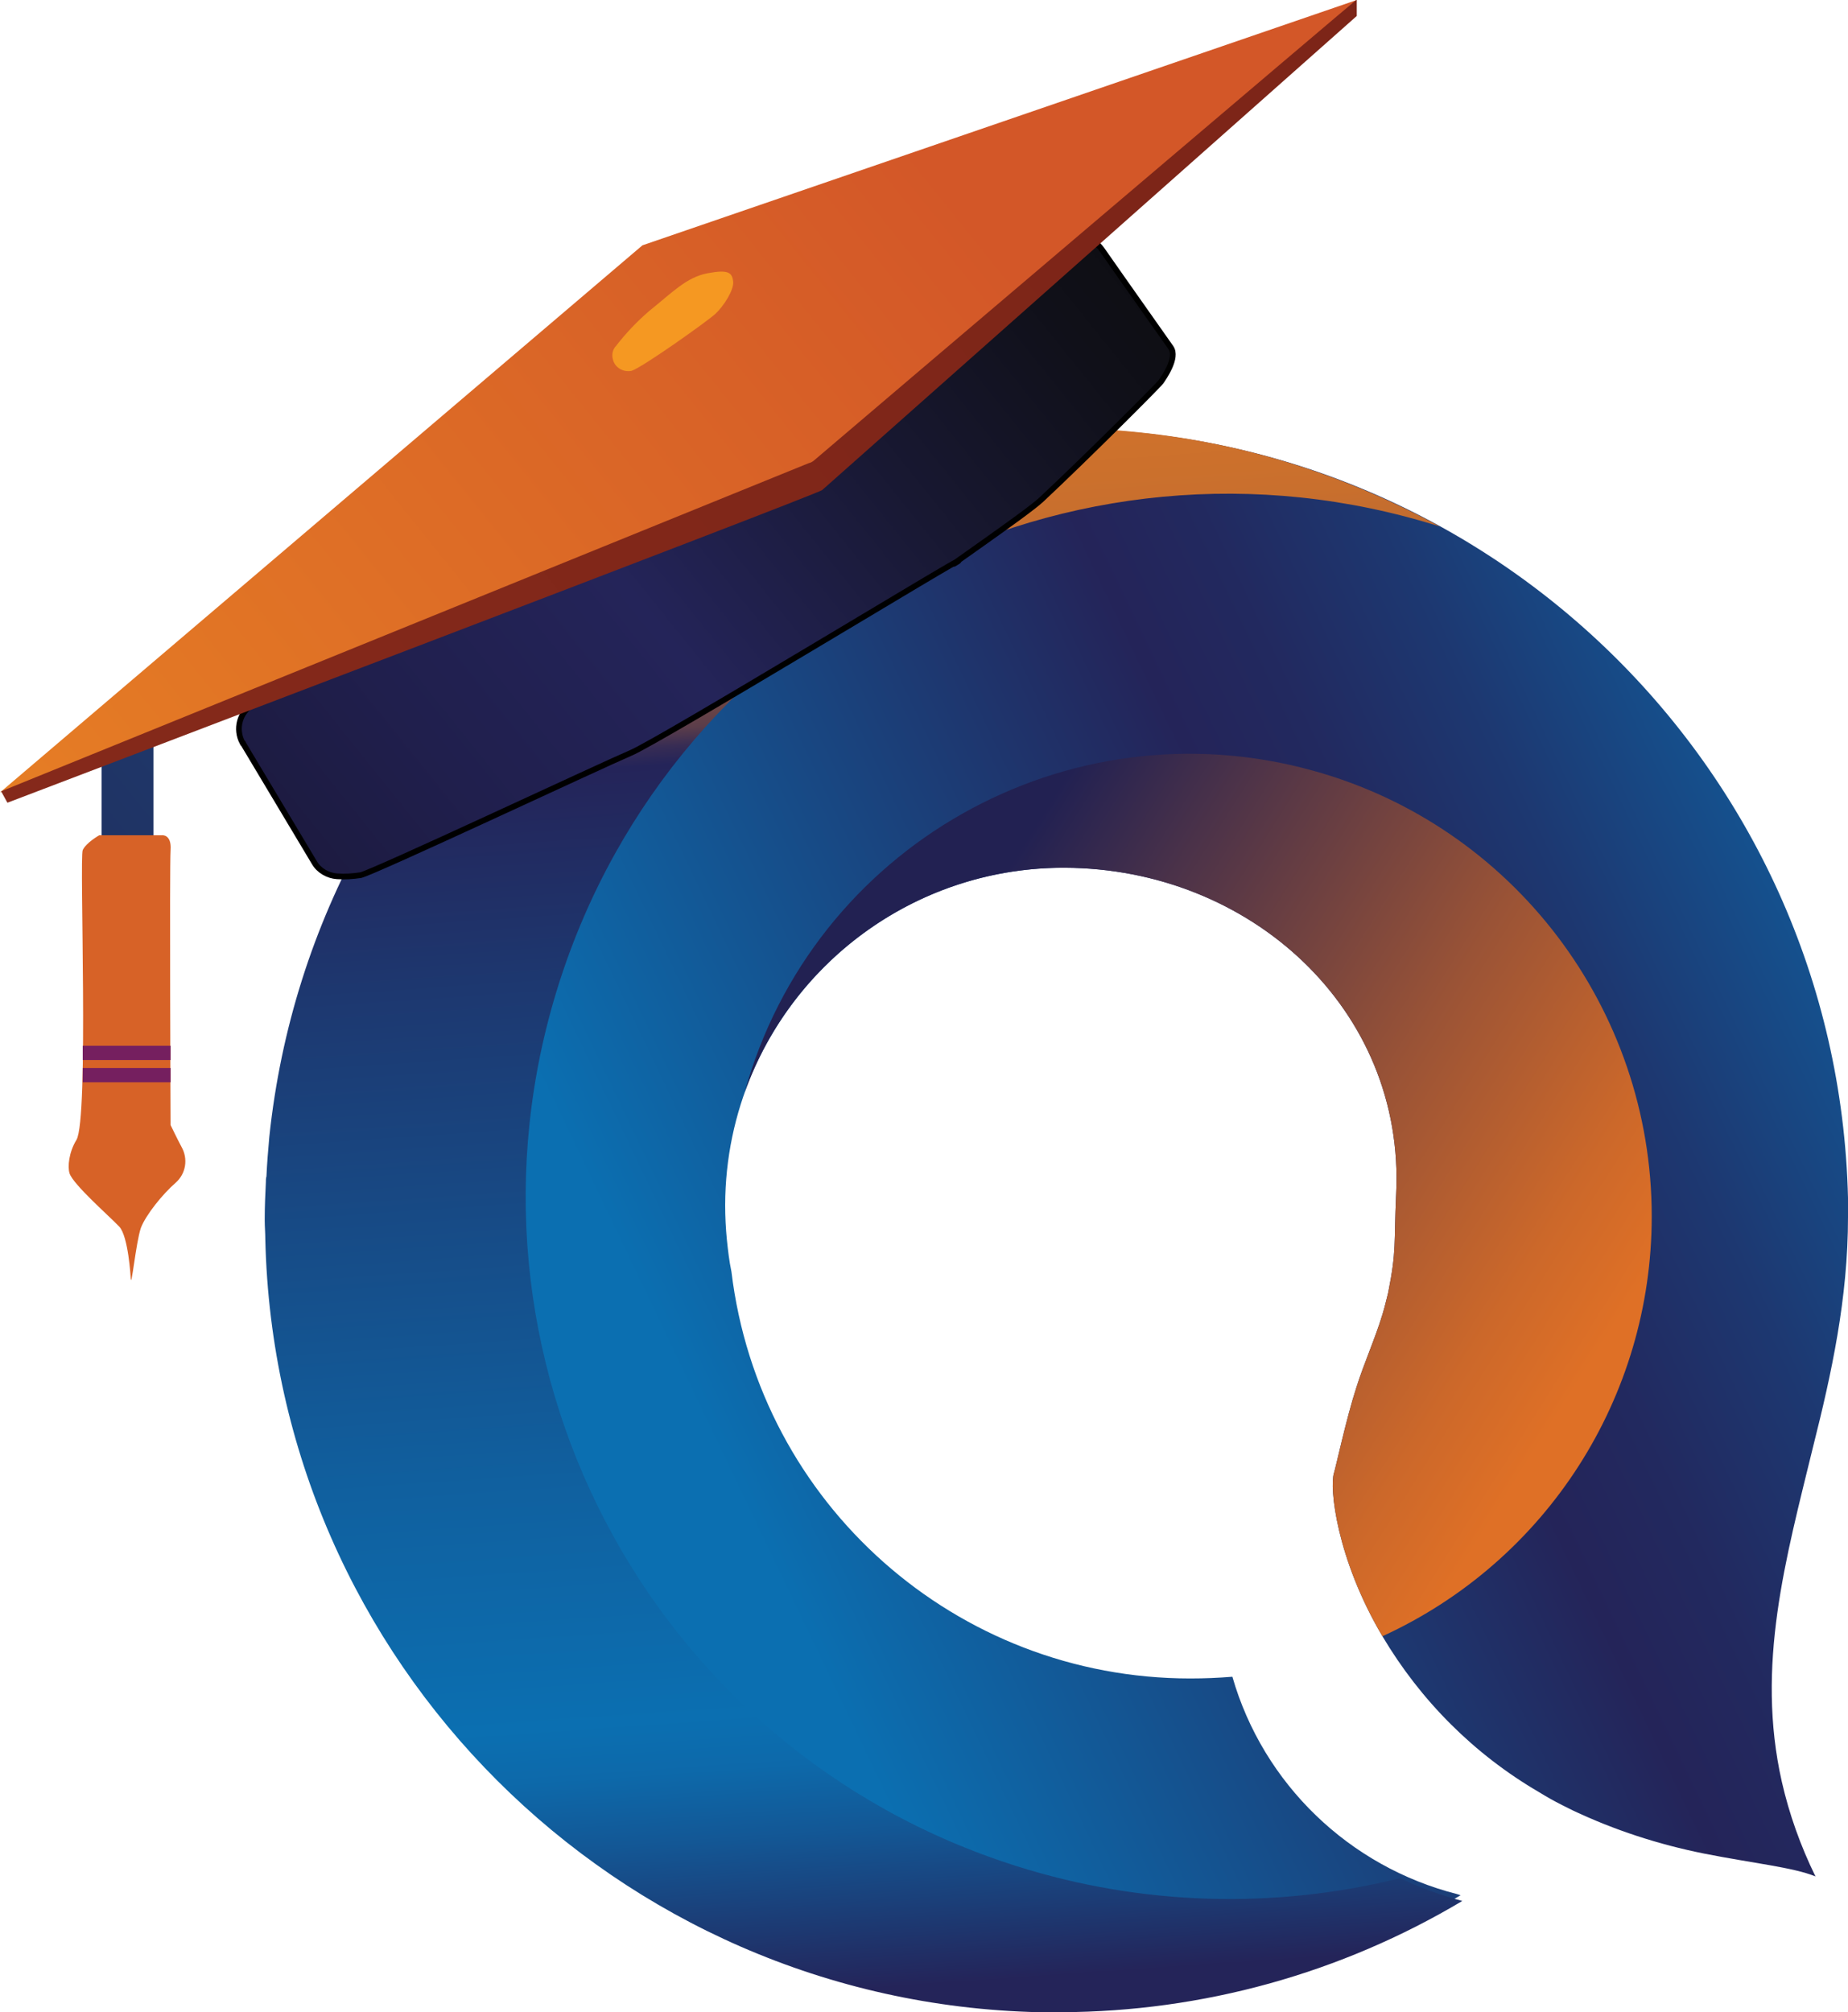 <?xml version="1.0" encoding="utf-8"?>
<!-- Generator: Adobe Illustrator 19.0.0, SVG Export Plug-In . SVG Version: 6.00 Build 0)  -->
<svg version="1.1" id="ArtBoard_1" xmlns="http://www.w3.org/2000/svg" xmlns:xlink="http://www.w3.org/1999/xlink" x="0px" y="0px"
	 viewBox="-190.6 199.1 323.9 352.7" style="enable-background:new -190.6 199.1 323.9 352.7;" xml:space="preserve">
<style type="text/css">
	.st0{fill:url(#SVGID_1_);}
	.st1{fill:url(#SVGID_2_);}
	.st2{fill:url(#SVGID_3_);stroke:#000000;stroke-miterlimit:10;}
	.st3{fill:url(#SVGID_4_);}
	.st4{fill:url(#SVGID_5_);}
	.st5{fill:url(#SVGID_6_);}
	.st6{fill:url(#SVGID_7_);}
	.st7{fill:#F59822;}
	.st8{fill:url(#SVGID_8_);}
	.st9{fill:url(#SVGID_9_);}
	.st10{fill:url(#SVGID_10_);}
</style>
<title>Quant Masters</title>
<linearGradient id="SVGID_1_" gradientUnits="userSpaceOnUse" x1="-13.674" y1="308.005" x2="356.286" y2="131.065" gradientTransform="matrix(1 0 0 1 -51 146)">
	<stop  offset="0" style="stop-color:#0B6FB1"/>
	<stop  offset="0.31" style="stop-color:#242459"/>
	<stop  offset="0.36" style="stop-color:#22295F"/>
	<stop  offset="0.43" style="stop-color:#1D3871"/>
	<stop  offset="0.51" style="stop-color:#15508D"/>
	<stop  offset="0.58" style="stop-color:#0B6FB1"/>
	<stop  offset="0.64" style="stop-color:#0B6FB1"/>
	<stop  offset="0.99" style="stop-color:#0B6FB1"/>
</linearGradient>
<path class="st0" d="M121.7,511.4c1.3,5.7,3.3,11.3,5.9,16.6c-3.9-1.6-10.9-2.3-19.5-4c-8-1.6-15.7-4.1-23.1-7.6
	c-0.6-0.3-1.2-0.6-1.8-0.9c-1.4-0.7-2.8-1.5-4.1-2.3c-11.3-6.6-20.7-16-27.4-27.3c-8.1-13.7-9.3-26.1-8.5-28.6
	c0.3-0.9,2.2-9.7,3.9-14.9c1.3-4.2,3.3-8.6,4.6-12.9c0.4-1.3,0.7-2.6,1-3.8c1.5-7.5,1-8.5,1.4-17.3C55.7,376,28.5,351.3-4,351.2
	c-32.8-0.1-59.4,26.4-59.5,59.1c0,2,0.1,4.1,0.3,6.1c0.2,1.9,0.4,3.7,0.8,5.6c4.9,40.7,39.4,71.3,80.4,71.3c2.5,0,4.9-0.1,7.4-0.3
	c5.4,18.8,20.5,33.3,39.4,38.1l0.6,0.2c-21.3,12.6-45.5,19.2-70.2,19.2h-0.7c-1,0-2.1,0-3.1-0.1c-73.3-2-132.3-60.9-134.3-134.2
	c0-1.1-0.1-2.1-0.1-3.2v-0.4c0-1,0-2.1,0-3.1c0-0.2,0-0.4,0-0.5c0-0.9,0.1-1.7,0.1-2.5c0-0.3,0-0.7,0.1-1c0.1-2.3,0.3-4.5,0.5-6.8
	c6.9-68.4,64.4-122.7,134.2-124.4c76.3-1.8,139.6,58.5,141.4,134.8c0,1.1,0,2.2,0,3.3c0,14.3-2.9,27.5-6.1,40.2
	C122.4,472.3,117.1,491,121.7,511.4z"/>
<linearGradient id="SVGID_2_" gradientUnits="userSpaceOnUse" x1="23.194" y1="400.967" x2="1.744" y2="92.287" gradientTransform="matrix(1 0 0 1 -51 146)">
	<stop  offset="0" style="stop-color:#242459"/>
	<stop  offset="4.000000e-002" style="stop-color:#1C3B74"/>
	<stop  offset="9.000000e-002" style="stop-color:#135795"/>
	<stop  offset="0.13" style="stop-color:#0D69AA"/>
	<stop  offset="0.16" style="stop-color:#0B6FB1"/>
	<stop  offset="0.3" style="stop-color:#10609F"/>
	<stop  offset="0.58" style="stop-color:#1D3870"/>
	<stop  offset="0.7" style="stop-color:#242459"/>
	<stop  offset="0.71" style="stop-color:#372C54"/>
	<stop  offset="0.72" style="stop-color:#5B3D4A"/>
	<stop  offset="0.74" style="stop-color:#7B4C42"/>
	<stop  offset="0.76" style="stop-color:#97583B"/>
	<stop  offset="0.78" style="stop-color:#AD6235"/>
	<stop  offset="0.8" style="stop-color:#BE6A30"/>
	<stop  offset="0.83" style="stop-color:#C96F2D"/>
	<stop  offset="0.88" style="stop-color:#D0722B"/>
	<stop  offset="1" style="stop-color:#D2732B"/>
</linearGradient>
<path class="st1" d="M54.8,528.3c3.5,1.7,7.2,3,10.9,4C44.4,545,20.2,551.7-4.6,551.8h-0.7c-1.1,0-2.1,0-3.2,0
	c-74.1-1.7-133.9-61.4-135.6-135.5c0-1.1-0.1-2.2-0.1-3.2v-0.5c0-2.1,0.1-4.2,0.2-6.3c0-0.3,0-0.7,0.1-1c0.1-2.3,0.3-4.6,0.5-6.9
	c8-76.3,76.4-131.6,152.6-123.5c18.5,1.9,36.3,7.6,52.6,16.5c-64.8-20.5-134,15.4-154.5,80.3s15.4,134,80.3,154.5
	C9.4,533.1,32.7,533.8,54.8,528.3L54.8,528.3z"/>
<linearGradient id="SVGID_3_" gradientUnits="userSpaceOnUse" x1="-129.982" y1="242.025" x2="60.678" y2="88.815" gradientTransform="matrix(1 0 0 1 -51 146)">
	<stop  offset="0" style="stop-color:#151228"/>
	<stop  offset="4.000000e-002" style="stop-color:#16142C"/>
	<stop  offset="0.36" style="stop-color:#201F4D"/>
	<stop  offset="0.54" style="stop-color:#242459"/>
	<stop  offset="0.74" style="stop-color:#181832"/>
	<stop  offset="0.9" style="stop-color:#101019"/>
	<stop  offset="1" style="stop-color:#0D0D10"/>
</linearGradient>
<path class="st2" d="M-148,329.4l12.5,20.9c0.8,1.4,2.4,2.3,4,2.4c1.4,0.1,2.7,0,4.1-0.2c2.3-0.5,41.9-19.1,47.3-21.4
	c4.9-2,60.5-35.9,57.4-33.6c-4.4,2.8,12.1-8.4,14.7-10.9c7.9-7.4,20.5-20,20.9-20.6s3-4.2,1.7-6c-0.9-1.3-8.2-11.6-12.1-17.2
	c-1.5-2.1-4.2-2.7-6.4-1.4l-142.4,81.2c-2.3,1.3-3.1,4.3-1.8,6.7C-148,329.3-148,329.3-148,329.4z"/>
<linearGradient id="SVGID_4_" gradientUnits="userSpaceOnUse" x1="-195.886" y1="133.463" x2="-5.236" y2="-19.737" gradientTransform="matrix(1 0 0 1 0 236)">
	<stop  offset="0" style="stop-color:#E88224"/>
	<stop  offset="0.9" style="stop-color:#D35728"/>
</linearGradient>
<polygon class="st3" points="-78,242.1 -190.6,338 -47.8,283.1 47.2,199.1 "/>
<linearGradient id="SVGID_5_" gradientUnits="userSpaceOnUse" x1="-199.895" y1="128.479" x2="-9.245" y2="-24.721" gradientTransform="matrix(1 0 0 1 0 236)">
	<stop  offset="0" style="stop-color:#202C5B"/>
	<stop  offset="0.26" style="stop-color:#1F396C"/>
	<stop  offset="0.52" style="stop-color:#1F4278"/>
	<stop  offset="0.73" style="stop-color:#1F3F75"/>
	<stop  offset="0.89" style="stop-color:#21376C"/>
	<stop  offset="1" style="stop-color:#232C5F"/>
</linearGradient>
<polygon class="st4" points="-172.8,332.5 -172.8,345.6 -163.7,345.6 -163.7,329.4 "/>
<linearGradient id="SVGID_6_" gradientUnits="userSpaceOnUse" x1="-142.861" y1="225.994" x2="47.799" y2="72.794" gradientTransform="matrix(1 0 0 1 -51 146)">
	<stop  offset="0" style="stop-color:#862A1B"/>
	<stop  offset="1" style="stop-color:#7D2518"/>
</linearGradient>
<path class="st5" d="M47.2,199.1c0,0,0,0-0.1,0s-87.3,74.1-94.9,80.6c-0.3,0.3-0.7,0.5-1.1,0.6l-141.5,57.5c1.1,2,0.6,1.1,1.1,2
	c0,0,142.1-54.1,142.8-54.8l93.7-83.1"/>
<linearGradient id="SVGID_7_" gradientUnits="userSpaceOnUse" x1="-127.61" y1="244.972" x2="63.04" y2="91.763" gradientTransform="matrix(1 0 0 1 -51 146)">
	<stop  offset="0.2" style="stop-color:#D76227"/>
	<stop  offset="0.4" style="stop-color:#E88124"/>
	<stop  offset="0.54" style="stop-color:#F19223"/>
</linearGradient>
<path class="st6" d="M-167.7,423c0,0-0.4-7.2-2-8.9c-1.6-1.7-8-7.3-8.7-9.3c-0.4-1.2-0.1-3.8,1.2-5.9c2.2-3.7,0.5-49.5,1.1-50.8
	s2.9-2.6,2.9-2.6h11c0,0,1.7-0.2,1.5,2.6c-0.2,2.8,0,48.2,0,48.2s1.2,2.5,1.9,3.8c1.2,2.1,0.8,4.7-1,6.3c-2.3,2-5.2,5.6-6.1,7.9
	C-166.8,416.9-167.6,425.5-167.7,423z"/>
<path class="st7" d="M-79.9,264.1c-1.5,0.3-3-0.6-3.3-2.1c-0.2-0.8,0-1.7,0.6-2.3c1.7-2.2,3.7-4.3,5.8-6.1c4-3.2,6.5-5.9,10.2-6.6
	s4.3-0.1,4.5,1.4s-1.7,4.4-3.1,5.7S-78,263.5-79.9,264.1L-79.9,264.1z"/>
<linearGradient id="SVGID_8_" gradientUnits="userSpaceOnUse" x1="28.396" y1="219.034" x2="140.716" y2="289.794" gradientTransform="matrix(1 0 0 1 -51 146)">
	<stop  offset="0" style="stop-color:#222152"/>
	<stop  offset="0.19" style="stop-color:#4B3249"/>
	<stop  offset="0.58" style="stop-color:#9A5336"/>
	<stop  offset="0.86" style="stop-color:#CC682A"/>
	<stop  offset="1" style="stop-color:#DF7026"/>
</linearGradient>
<path class="st8" d="M98.9,412.3c0,31.7-18.4,60.4-47.2,73.6c-8.1-13.7-9.3-26.1-8.5-28.6c0.3-0.9,2.2-9.7,3.9-14.9
	c1.3-4.2,3.3-8.6,4.6-12.9c0.4-1.3,0.7-2.6,1-3.8c1.5-7.5,1-8.5,1.4-17.3C55.7,376,28.5,351.3-4,351.2
	c-25.1-0.1-47.6,15.7-56.1,39.4c11.9-43.1,56.6-68.4,99.7-56.4C74.6,343.9,98.9,375.9,98.9,412.3z"/>
<linearGradient id="SVGID_9_" gradientUnits="userSpaceOnUse" x1="-176.274" y1="157.877" x2="14.386" y2="4.677" gradientTransform="matrix(1 0 0 1 0 236)">
	<stop  offset="0.25" style="stop-color:#751F5F"/>
	<stop  offset="0.29" style="stop-color:#8B2064"/>
	<stop  offset="0.4" style="stop-color:#BF2372"/>
	<stop  offset="0.48" style="stop-color:#E0257A"/>
	<stop  offset="0.53" style="stop-color:#EC267D"/>
	<stop  offset="1" style="stop-color:#242459"/>
</linearGradient>
<rect x="-176.1" y="386.3" class="st9" width="15.4" height="2.5"/>
<linearGradient id="SVGID_10_" gradientUnits="userSpaceOnUse" x1="-178.176" y1="155.505" x2="12.474" y2="2.305" gradientTransform="matrix(1 0 0 1 0 236)">
	<stop  offset="0.25" style="stop-color:#751F5F"/>
	<stop  offset="0.29" style="stop-color:#8B2064"/>
	<stop  offset="0.4" style="stop-color:#BF2372"/>
	<stop  offset="0.48" style="stop-color:#E0257A"/>
	<stop  offset="0.53" style="stop-color:#EC267D"/>
	<stop  offset="1" style="stop-color:#242459"/>
</linearGradient>
<rect x="-176.1" y="382.4" class="st10" width="15.4" height="2.5"/>
</svg>

